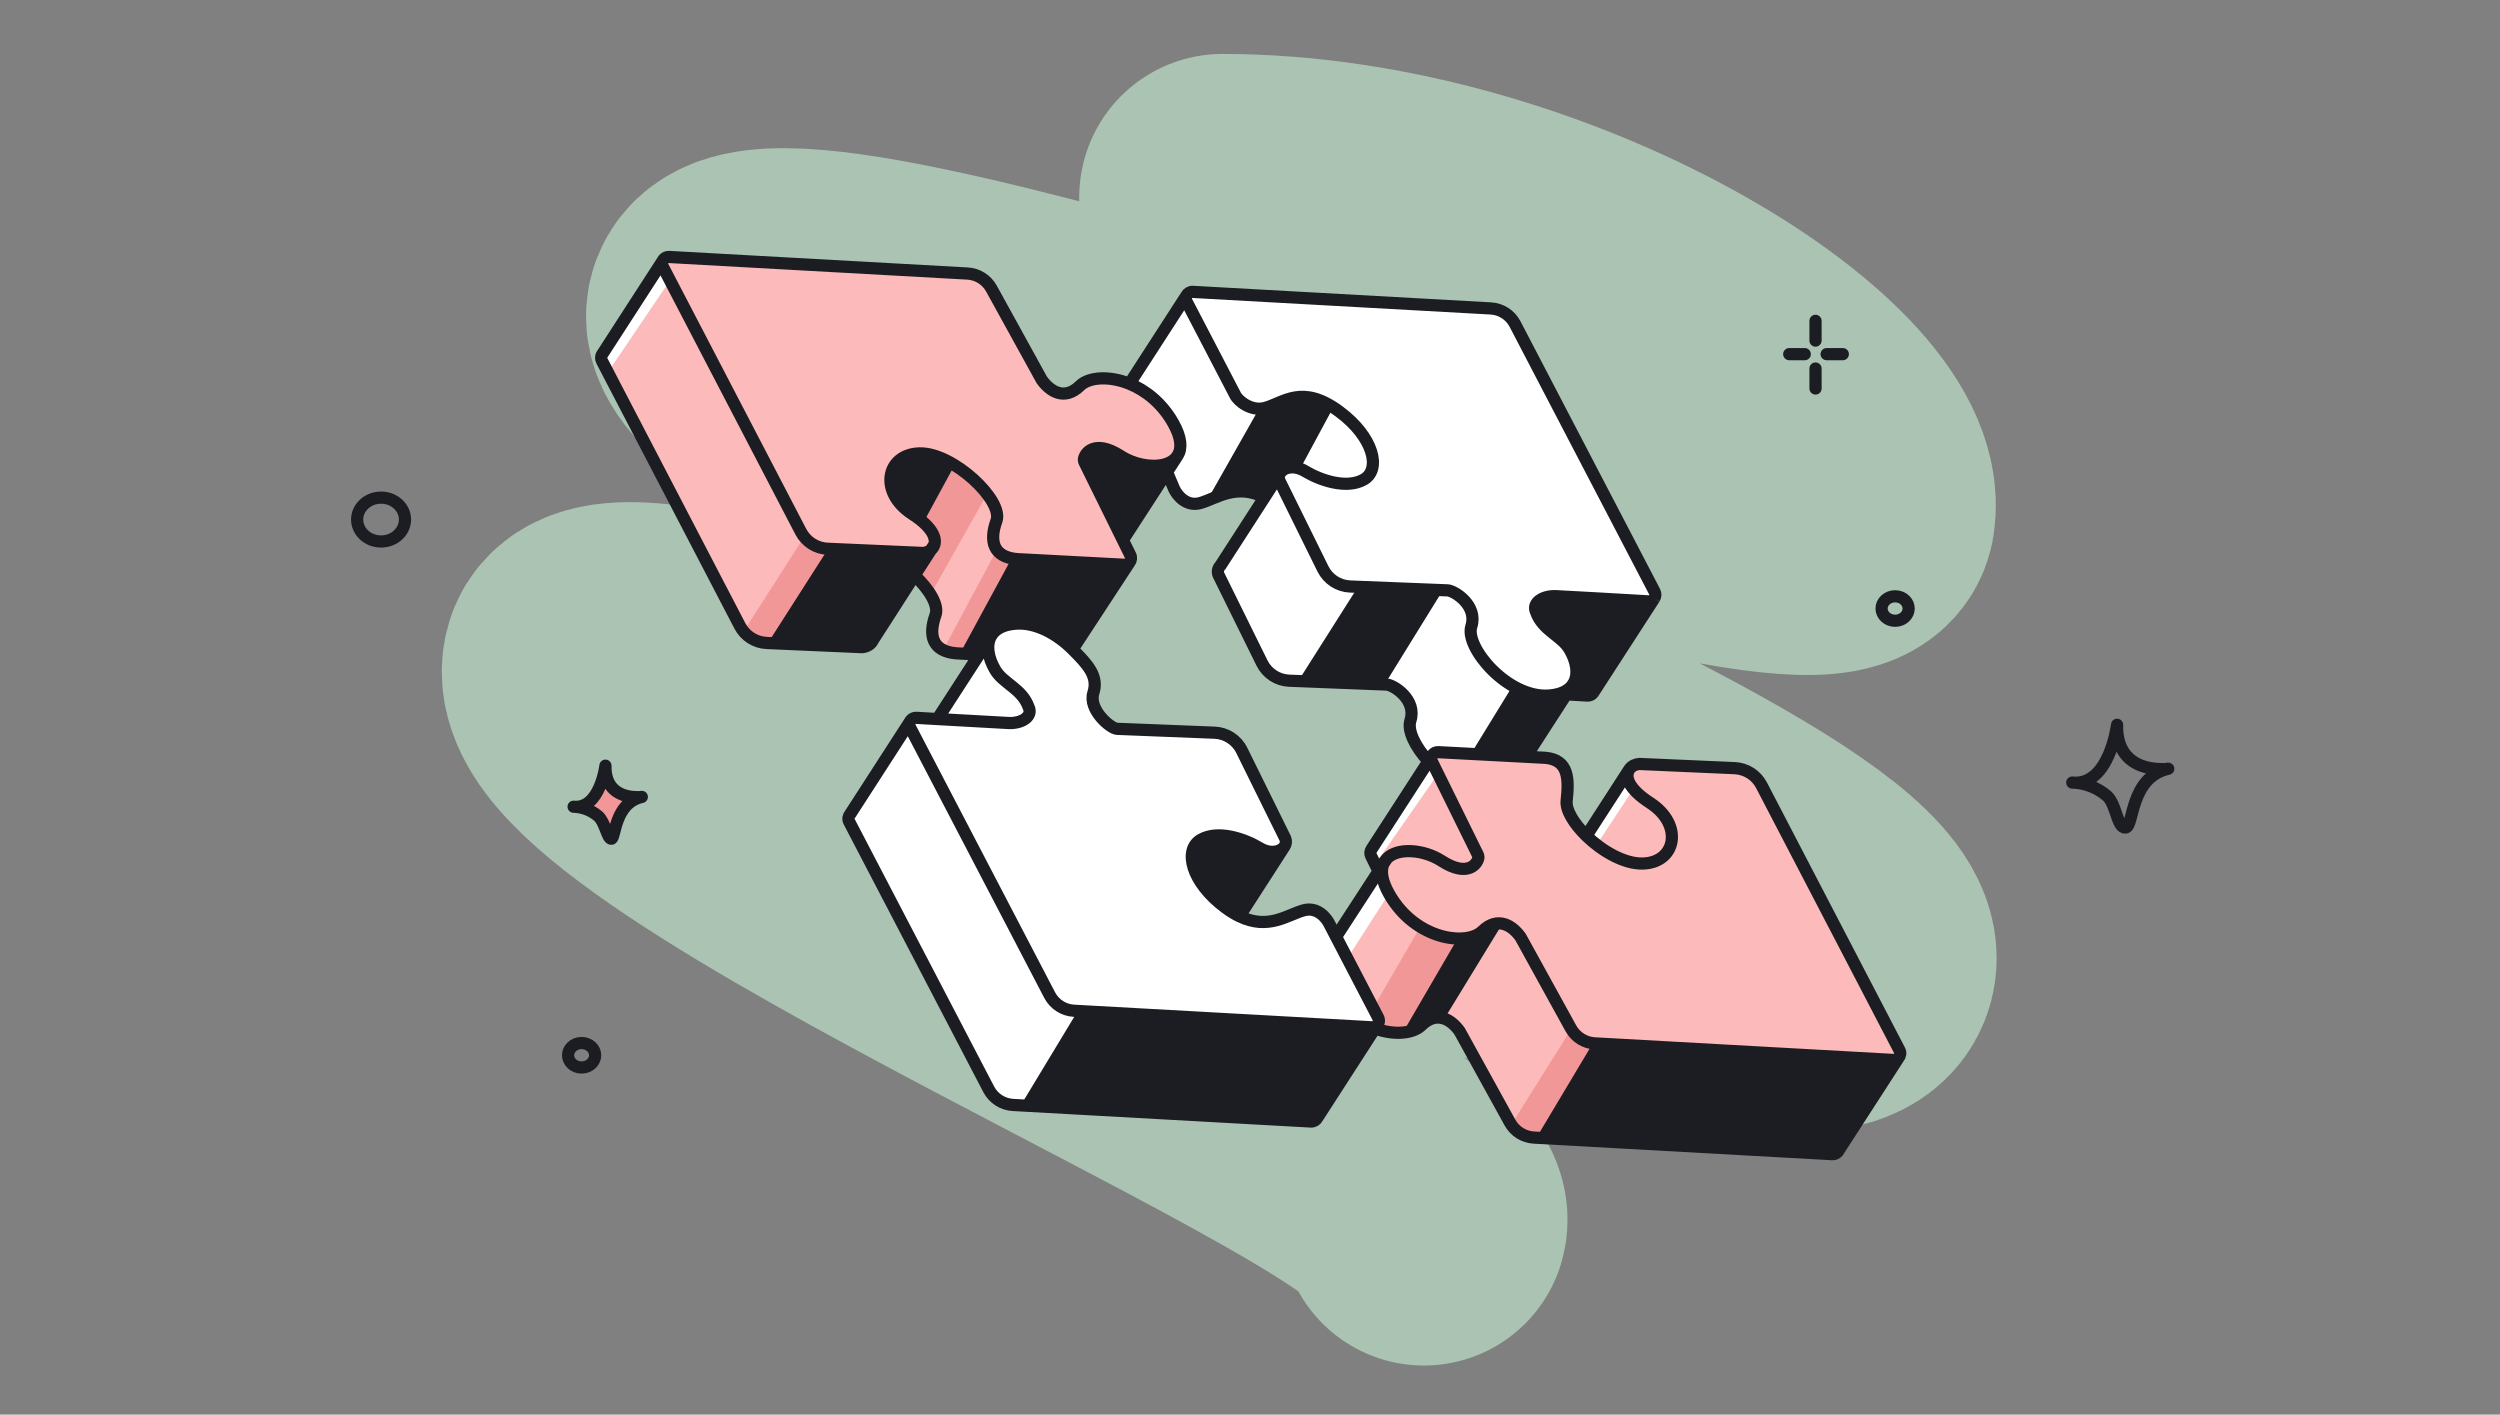 <svg width="410" height="232" viewBox="0 0 410 232" fill="none" xmlns="http://www.w3.org/2000/svg">
<rect x="0" y="0" width="410" height="232" fill="#808080" stroke="none"/>
<g clip-path="url(#clip0_5187_23706)">
<path opacity="0.6" d="M200.49 32.347C252.395 32.347 306.572 66.329 303.71 84.251C300.848 102.173 124.093 31.808 119.684 51.221C115.275 70.635 311.814 135.801 303.71 158.569C295.606 181.338 101.237 87.744 96.091 109.024C90.945 130.304 236.844 188.458 233.52 200.447" stroke="#C7F0D3" stroke-width="47" stroke-linecap="round"/>
<path d="M158.677 44.861L109.725 42.142C109.367 42.122 109.058 42.271 108.851 42.507C108.779 42.588 108.72 42.68 108.675 42.778C108.545 43.064 108.536 43.408 108.702 43.727L131.333 87.198C132.192 88.849 133.867 89.916 135.726 89.997L151.351 90.685C151.847 90.654 152.324 90.473 152.684 90.164C152.948 89.937 153.149 89.642 153.247 89.289C153.565 88.139 152.801 86.369 149.607 84.303C144.087 80.733 145.319 74.505 150.787 74.354C156.256 74.203 164.619 82.062 163.418 85.406C162.217 88.75 162.877 91.34 166.768 91.693L184.343 92.62C184.715 92.64 185.035 92.476 185.241 92.222C185.494 91.912 185.576 91.466 185.374 91.056L184.147 88.567L177.862 75.815C177.803 75.694 177.747 75.567 177.751 75.432C177.782 74.446 179.404 71.949 183.783 74.781C185.929 76.169 188.788 76.719 190.863 76.199C191.812 75.961 192.598 75.5 193.076 74.792C193.096 74.763 193.116 74.732 193.135 74.702C193.85 73.551 193.782 71.783 192.368 69.311C190.493 66.034 187.839 63.994 185.231 62.939C181.852 61.572 178.549 61.86 177.12 63.262C174.588 65.744 172.191 64.194 170.845 62.294L162.595 47.325C161.801 45.883 160.32 44.953 158.677 44.861Z" fill="white"/>
<path d="M261.541 171.113L310.493 173.832C310.851 173.852 311.16 173.703 311.367 173.467C311.646 173.15 311.739 172.676 311.516 172.247L288.885 128.776C288.026 127.126 286.351 126.059 284.492 125.977L268.867 125.289C268.238 125.328 267.638 125.61 267.271 126.087C267.212 126.163 267.159 126.245 267.113 126.331C266.515 127.45 267.067 129.379 270.611 131.671C276.131 135.241 274.899 141.469 269.431 141.62C266.382 141.705 262.731 139.58 260.162 137.078C258.123 135.092 256.765 132.869 256.929 131.325C257.301 127.834 257.341 124.635 253.45 124.281L250.26 124.113L235.875 123.354C235.5 123.334 235.177 123.501 234.972 123.758C234.925 123.816 234.885 123.879 234.851 123.945C234.703 124.233 234.681 124.587 234.844 124.918L242.356 140.159C242.415 140.281 242.471 140.407 242.467 140.542C242.436 141.529 240.814 144.025 236.435 141.193C233.487 139.287 229.194 138.961 227.435 140.818C227.2 141.066 227.01 141.352 226.875 141.679C226.4 142.825 226.593 144.466 227.85 146.664C232.154 154.185 240.565 155.195 243.098 152.713C245.63 150.23 248.027 151.78 249.373 153.681L257.623 168.649C258.417 170.091 259.898 171.022 261.541 171.113Z" fill="white"/>
<path d="M244.498 50.585L195.618 47.869C195.153 47.843 194.771 48.103 194.587 48.466C194.439 48.759 194.421 49.121 194.595 49.454L202.565 64.763C203.004 65.716 204.512 67.691 206.81 67.056C209.929 66.195 213.537 62.965 219.65 67.498C225.312 71.698 226.526 76.999 223.68 78.633C220.834 80.266 216.505 78.765 214.032 77.271C212.396 76.283 210.806 76.575 210.101 77.356C209.986 77.484 209.894 77.626 209.83 77.777C209.694 78.097 209.681 78.46 209.828 78.834L216.959 93.285C217.805 94.999 219.515 96.112 221.425 96.186C226.611 96.386 236.578 96.774 237.41 96.819C238.539 96.881 242.388 99.3 241.297 102.734C240.205 106.168 247.321 114.595 254.074 114.064C255.886 113.921 257.097 113.324 257.795 112.448C257.931 112.277 258.047 112.096 258.145 111.906C258.887 110.462 258.552 108.483 257.429 106.532C256.098 104.221 253.001 103.433 251.915 100.374C251.189 98.886 253 97.672 255.181 97.771C256.876 97.848 266.244 98.387 270.331 98.623C270.747 98.647 271.096 98.442 271.297 98.139C271.301 98.133 271.305 98.127 271.309 98.121C271.504 97.812 271.547 97.407 271.354 97.037L248.468 53.145C247.689 51.651 246.18 50.678 244.498 50.585Z" fill="white"/>
<path d="M176.115 165.762L224.994 168.477C225.327 168.496 225.617 168.368 225.823 168.161C226.136 167.845 226.252 167.343 226.017 166.892L219.109 153.623L218.047 151.583C217.608 150.631 216.1 148.656 213.802 149.29C211.097 150.037 208.025 152.565 203.27 150.267C202.542 149.915 201.774 149.45 200.962 148.848C195.3 144.649 194.086 139.348 196.932 137.714C199.778 136.08 204.107 137.581 206.58 139.075C208.339 140.137 210.043 139.721 210.653 138.808C210.901 138.436 210.968 137.982 210.785 137.512L203.653 123.062C202.807 121.348 201.097 120.235 199.187 120.161C194.001 119.96 184.034 119.573 183.202 119.527C182.073 119.466 178.449 116.34 179.316 113.613C180.182 110.886 178.367 108.954 175.898 106.49C173.409 104.007 169.928 102.016 166.538 102.283C164.662 102.43 163.431 103.065 162.745 103.992C162.665 104.102 162.591 104.215 162.526 104.332C161.709 105.785 162.032 107.814 163.183 109.814C164.514 112.126 167.611 112.913 168.697 115.973C169.424 117.46 167.612 118.674 165.431 118.575C164.121 118.516 158.227 118.181 153.731 117.922C152.41 117.847 151.209 117.777 150.281 117.724C149.901 117.702 149.576 117.871 149.37 118.132C149.327 118.187 149.288 118.246 149.256 118.309C149.103 118.605 149.082 118.972 149.259 119.31L172.145 163.201C172.924 164.695 174.432 165.668 176.115 165.762Z" fill="white"/>
<path d="M151.351 90.685L135.726 89.997C133.867 89.916 132.192 88.849 131.333 87.198L108.702 43.727C108.536 43.408 108.545 43.064 108.675 42.778L98.684 58.227C98.553 58.513 98.544 58.858 98.71 59.177L121.342 102.648C122.201 104.299 123.875 105.366 125.734 105.447L141.36 106.135C142.143 106.087 142.883 105.66 143.182 104.95L149.985 94.364L152.684 90.164C152.324 90.473 151.847 90.654 151.351 90.685Z" fill="white"/>
<path d="M184.343 92.62L166.768 91.693C162.877 91.34 162.217 88.75 163.418 85.406C164.619 82.062 156.256 74.203 150.787 74.354C145.319 74.505 144.087 80.733 149.607 84.303C152.801 86.369 153.565 88.139 153.247 89.289C153.149 89.642 152.948 89.937 152.684 90.164L149.985 94.364C152.403 96.65 153.998 99.265 153.426 100.856C152.225 104.2 152.885 106.79 156.777 107.143L160.577 107.344L162.526 104.332C162.591 104.215 162.665 104.102 162.745 103.992C163.431 103.065 164.662 102.43 166.538 102.283C169.928 102.016 173.409 104.007 175.898 106.49L185.241 92.222C185.035 92.476 184.715 92.64 184.343 92.62Z" fill="white"/>
<path d="M183.783 74.781C179.404 71.949 177.782 74.446 177.751 75.432C177.747 75.567 177.803 75.694 177.862 75.815L184.147 88.567L191.379 77.41L193.076 74.792C192.598 75.5 191.812 75.961 190.863 76.199C188.788 76.719 185.929 76.169 183.783 74.781Z" fill="white"/>
<path d="M216.959 93.285L209.828 78.834C209.681 78.46 209.694 78.097 209.83 77.777L207.394 81.55L200.163 92.75C199.762 93.156 199.61 93.708 199.836 94.284L206.968 108.735C207.814 110.449 209.523 111.561 211.433 111.635C216.619 111.836 226.586 112.224 227.418 112.269C228.547 112.331 232.397 114.75 231.305 118.184C230.795 119.787 232.075 122.479 234.272 124.84L234.851 123.945C234.885 123.879 234.925 123.816 234.972 123.758C235.177 123.501 235.5 123.334 235.875 123.354L250.26 124.113L256.874 113.873L257.795 112.448C257.097 113.324 255.886 113.921 254.074 114.064C247.321 114.595 240.205 106.168 241.297 102.734C242.388 99.3 238.539 96.881 237.41 96.819C236.578 96.774 226.611 96.386 221.425 96.186C219.515 96.112 217.805 94.999 216.959 93.285Z" fill="white"/>
<path d="M202.565 64.763L194.595 49.454C194.421 49.121 194.439 48.759 194.587 48.466L185.231 62.939C187.839 63.994 190.493 66.034 192.368 69.311C193.782 71.783 193.85 73.551 193.135 74.702C193.116 74.732 193.096 74.763 193.076 74.792L191.379 77.41L192.573 80.213C193.013 81.166 194.52 83.141 196.819 82.506C199.531 81.757 202.614 79.216 207.394 81.55L209.83 77.777C209.894 77.626 209.986 77.484 210.101 77.356C210.806 76.575 212.396 76.283 214.032 77.271C216.505 78.765 220.834 80.266 223.68 78.633C226.526 76.999 225.312 71.698 219.65 67.498C213.537 62.965 209.929 66.195 206.81 67.056C204.512 67.691 203.004 65.716 202.565 64.763Z" fill="white"/>
<path d="M270.331 98.623C266.244 98.387 256.876 97.848 255.181 97.771C253 97.672 251.189 98.886 251.915 100.374C253.001 103.433 256.098 104.221 257.429 106.532C258.552 108.483 258.887 110.462 258.145 111.906C258.047 112.096 257.931 112.277 257.795 112.448L256.874 113.873C258.201 113.949 259.408 114.019 260.339 114.073C260.732 114.095 261.066 113.914 261.27 113.639L271.297 98.139C271.096 98.442 270.747 98.647 270.331 98.623Z" fill="white"/>
<path d="M310.493 173.832L261.541 171.113C259.898 171.022 258.417 170.091 257.623 168.649L249.373 153.681C248.027 151.78 245.63 150.23 243.098 152.713C240.565 155.195 232.154 154.185 227.85 146.664C226.593 144.466 226.4 142.825 226.875 141.679L226.092 142.883L219.109 153.623L226.017 166.892C226.252 167.343 226.136 167.845 225.823 168.161L225.491 168.675C228.694 169.821 231.747 169.495 233.106 168.163C235.639 165.68 238.036 167.23 239.382 169.131L247.632 184.099C248.426 185.541 249.906 186.472 251.549 186.563L300.502 189.282C300.86 189.302 301.169 189.153 301.376 188.917L311.367 173.467C311.16 173.703 310.851 173.852 310.493 173.832Z" fill="white"/>
<path d="M242.356 140.159L234.844 124.918C234.681 124.587 234.703 124.233 234.851 123.945L234.272 124.84L224.939 139.263C224.723 139.57 224.664 139.985 224.853 140.368L226.092 142.883L226.875 141.679C227.01 141.352 227.2 141.066 227.435 140.818C229.194 138.961 233.487 139.287 236.435 141.193C240.814 144.025 242.436 141.529 242.467 140.542C242.471 140.407 242.415 140.281 242.356 140.159Z" fill="white"/>
<path d="M269.431 141.62C274.899 141.469 276.131 135.241 270.611 131.671C267.067 129.379 266.515 127.45 267.113 126.331L260.162 137.078C262.731 139.58 266.382 141.705 269.431 141.62Z" fill="white"/>
<path d="M224.994 168.477L176.115 165.762C174.432 165.668 172.924 164.695 172.145 163.201L149.259 119.31C149.082 118.972 149.103 118.605 149.256 118.309L139.437 133.514C139.141 133.831 139.038 134.32 139.267 134.76L162.153 178.651C162.932 180.145 164.441 181.118 166.123 181.212L215.003 183.927C215.467 183.953 215.85 183.694 216.033 183.331L225.491 168.675L225.823 168.161C225.617 168.368 225.327 168.496 224.994 168.477Z" fill="white"/>
<path d="M196.932 137.714C194.086 139.348 195.3 144.649 200.962 148.848C201.774 149.45 202.542 149.915 203.27 150.267L210.653 138.808C210.043 139.721 208.339 140.137 206.58 139.075C204.107 137.581 199.778 136.08 196.932 137.714Z" fill="white"/>
<path d="M165.431 118.575C167.612 118.674 169.424 117.46 168.697 115.973C167.611 112.913 164.514 112.126 163.183 109.814C162.032 107.814 161.709 105.785 162.526 104.332L160.577 107.344L153.731 117.922C158.227 118.181 164.121 118.516 165.431 118.575Z" fill="white"/>
<path d="M125.874 105.468L123.924 105.164C123.289 104.963 121.684 103.955 120.34 101.533C118.995 99.111 105.059 72.007 98.26 58.757L108.967 42.29L160.797 44.977L163.181 48.422L171.709 63.733C173.502 65.168 174.431 65.034 176.06 64.41C178.183 62.257 179.703 61.896 182.725 62.067C192.841 64.429 198.591 77.751 186.869 75.927C184.613 74.625 179.799 72.311 178.59 73.478C177.382 74.644 177.756 76.091 178.094 76.669L185.623 92.435L166.319 91.941L158.188 107.423C156.777 107.712 153.772 107.525 153.044 104.469C152.593 102.576 152.946 101.741 153.242 101.039C153.543 100.325 153.786 99.751 153.063 98.343C151.916 96.11 150.364 94.78 149.951 94.56L142.233 105.961L125.874 105.468Z" fill="#FDBABA"/>
<path d="M224.914 139.793L234.958 123.6L253.932 124.146C255.007 124.112 257.168 125.271 257.207 130.173C257.247 135.074 259.316 136.821 260.346 137.081L267.668 125.481L285.422 126.137C286.133 126.081 287.867 126.538 289.117 128.819C290.367 131.1 304.805 159.08 311.868 172.786L300.991 189.614L252.618 186.738C251.54 187.005 248.796 185.84 248.093 184.687C245.514 179.652 239.958 169.267 238.368 168.003C236.38 166.423 235.052 166.793 234.383 167.382C233.713 167.971 231.02 169.939 229.334 169.639C227.985 169.398 226.534 168.908 225.977 168.693C226.109 168.341 226.243 167.379 225.727 166.343C225.21 165.308 220.981 157.249 218.931 153.349L226.167 142.731L224.914 139.793Z" fill="#FDBABA"/>
<path d="M121.972 103.518L131.899 88.023C133.115 89.371 133.904 90.004 136.044 90.295L126.435 105.601C124.091 105.66 123.151 105.148 121.972 103.518Z" fill="#F29797"/>
<path d="M151.364 85.001L156.095 76.407L162.154 80.528L152.89 97.002L149.963 94.005L153.477 88.072L151.364 85.001Z" fill="#F29797"/>
<path d="M154.83 106.322L163.429 90.256L166.142 91.966L158.062 106.825L154.83 106.322Z" fill="#F29797"/>
<path d="M225.284 165.168L232.774 152.246L239.022 154.541L230.745 169.03L226.208 168.748L225.284 165.168Z" fill="#F29797"/>
<path d="M247.968 184.264L257.559 168.962L261.805 171.658L253.189 186.688L249.876 186.173L247.968 184.264Z" fill="#F29797"/>
<path d="M109.921 45.925L108.634 43.585L98.365 58.227L99.619 61.15L109.921 45.925Z" fill="white"/>
<path d="M221.195 156.811L227.708 146.667L225.902 142.313L219.124 152.871L221.195 156.811Z" fill="white"/>
<path d="M225.633 141.572L235.587 127.257L234.643 124.766L224.838 139.404L225.633 141.572Z" fill="white"/>
<path d="M261.932 138.408L267.734 129.623L266.501 127.798L260.338 137.401L261.932 138.408Z" fill="white"/>
<path d="M108.851 42.507C109.058 42.271 109.367 42.122 109.725 42.142L158.677 44.861C160.32 44.953 161.801 45.883 162.595 47.325L170.845 62.294C172.191 64.194 174.588 65.744 177.12 63.262C178.549 61.86 181.852 61.572 185.231 62.939M108.851 42.507L108.675 42.778M108.851 42.507C108.779 42.588 108.72 42.68 108.675 42.778M194.587 48.466C194.771 48.103 195.153 47.843 195.618 47.869L244.498 50.585C246.18 50.678 247.689 51.651 248.468 53.145L271.354 97.037C271.547 97.407 271.504 97.812 271.309 98.121M194.587 48.466C194.439 48.759 194.421 49.121 194.595 49.454L202.565 64.763C203.004 65.716 205.178 67.53 207.477 66.896C210.595 66.035 213.537 62.965 219.65 67.498C225.312 71.698 226.526 76.999 223.68 78.633C220.834 80.266 216.505 78.765 214.032 77.271C212.396 76.283 210.806 76.575 210.101 77.356M194.587 48.466L185.231 62.939M185.231 62.939C187.839 63.994 190.493 66.034 192.368 69.311C193.782 71.783 193.85 73.551 193.135 74.702M271.309 98.121L271.297 98.139M271.309 98.121C271.305 98.127 271.301 98.133 271.297 98.139M210.101 77.356L209.83 77.777M210.101 77.356C209.986 77.484 209.894 77.626 209.83 77.777M207.394 81.55L200.163 92.75C199.763 93.156 199.61 93.708 199.836 94.284L206.968 108.735C207.814 110.449 209.523 111.562 211.433 111.635C216.619 111.836 226.586 112.224 227.418 112.269C228.547 112.331 232.397 114.75 231.305 118.184C230.795 119.787 232.075 122.479 234.272 124.84M207.394 81.55C202.614 79.216 199.531 81.757 196.819 82.506C194.52 83.141 193.013 81.166 192.573 80.213L191.379 77.41M207.394 81.55L209.83 77.777M311.367 173.467C311.16 173.703 310.851 173.852 310.493 173.832L261.541 171.113C259.898 171.022 258.417 170.091 257.623 168.649L249.373 153.681C248.027 151.78 245.63 150.23 243.098 152.713C240.565 155.195 232.154 154.185 227.85 146.664C226.593 144.466 226.4 142.825 226.875 141.679M311.367 173.467C311.646 173.15 311.739 172.676 311.516 172.247L288.885 128.776C288.026 127.126 286.351 126.059 284.492 125.977L268.867 125.289C268.238 125.328 267.638 125.61 267.271 126.087M311.367 173.467L301.376 188.917C301.169 189.153 300.86 189.302 300.502 189.282L251.55 186.563C249.906 186.472 248.426 185.541 247.632 184.099L239.382 169.131C238.036 167.23 235.639 165.68 233.106 168.163C231.747 169.495 228.694 169.821 225.491 168.675M267.271 126.087L267.113 126.331M267.271 126.087C267.212 126.163 267.159 126.245 267.113 126.331M260.162 137.078C258.123 135.092 256.765 132.869 256.929 131.325C257.301 127.834 257.341 124.635 253.45 124.281L250.26 124.113M260.162 137.078C262.731 139.58 266.382 141.705 269.431 141.62C274.899 141.469 276.132 135.241 270.611 131.671C267.067 129.379 266.515 127.45 267.113 126.331M260.162 137.078L267.113 126.331M234.972 123.758C235.177 123.501 235.5 123.334 235.875 123.354L250.26 124.113M234.972 123.758C234.925 123.816 234.885 123.879 234.851 123.945M234.972 123.758L234.851 123.945M227.435 140.818C229.194 138.961 233.487 139.287 236.435 141.193C240.814 144.025 242.436 141.529 242.467 140.542C242.471 140.407 242.415 140.281 242.356 140.159L234.844 124.918C234.681 124.587 234.703 124.233 234.851 123.945M227.435 140.818L226.875 141.679M227.435 140.818C227.2 141.066 227.01 141.352 226.875 141.679M226.092 142.883L224.853 140.368C224.664 139.985 224.723 139.57 224.939 139.263L234.272 124.84M226.092 142.883L219.109 153.623M226.092 142.883L226.875 141.679M225.823 168.161C225.617 168.368 225.327 168.496 224.994 168.477L176.115 165.762C174.432 165.668 172.924 164.695 172.145 163.201L149.259 119.31C149.082 118.972 149.103 118.605 149.256 118.309M225.823 168.161C226.136 167.845 226.252 167.343 226.017 166.892L219.109 153.623M225.823 168.161L225.491 168.675M219.109 153.623L218.047 151.583C217.608 150.631 216.1 148.656 213.802 149.29C211.097 150.037 208.025 152.565 203.27 150.267M225.491 168.675L216.033 183.331C215.85 183.694 215.467 183.953 215.003 183.927L166.123 181.212C164.441 181.118 162.932 180.145 162.153 178.651L139.267 134.76C139.038 134.32 139.141 133.831 139.437 133.514L149.256 118.309M258.145 111.906C258.887 110.462 258.552 108.483 257.429 106.532C256.098 104.221 253.001 103.433 251.915 100.374C251.189 98.886 253 97.672 255.181 97.771C256.876 97.848 266.244 98.387 270.331 98.623C270.747 98.647 271.096 98.442 271.297 98.139M258.145 111.906L257.795 112.448M258.145 111.906C258.047 112.096 257.931 112.277 257.795 112.448M256.874 113.873C258.201 113.949 259.408 114.019 260.339 114.073C260.732 114.095 261.066 113.914 261.27 113.639L271.297 98.139M256.874 113.873L250.26 124.113M256.874 113.873L257.795 112.448M234.272 124.84L234.851 123.945M193.135 74.702L193.076 74.792M193.135 74.702C193.116 74.732 193.096 74.763 193.076 74.792M191.379 77.41L184.147 88.567M191.379 77.41L193.076 74.792M184.147 88.567L177.862 75.815C177.803 75.694 177.747 75.567 177.751 75.432C177.782 74.446 179.404 71.949 183.783 74.781C185.929 76.169 188.788 76.719 190.863 76.199C191.812 75.961 192.598 75.5 193.076 74.792M184.147 88.567L185.374 91.056C185.576 91.466 185.494 91.912 185.241 92.222M185.241 92.222C185.035 92.476 184.715 92.64 184.343 92.62L166.768 91.693C162.877 91.34 162.217 88.75 163.418 85.406C164.619 82.062 156.256 74.203 150.787 74.354C145.319 74.505 144.087 80.733 149.607 84.303C152.801 86.369 153.565 88.139 153.247 89.289M185.241 92.222L175.898 106.49M175.898 106.49C178.367 108.954 180.182 110.886 179.316 113.613C178.449 116.34 182.073 119.466 183.202 119.527C184.034 119.573 194.001 119.96 199.187 120.161C201.097 120.235 202.807 121.348 203.653 123.062L210.785 137.512C210.968 137.982 210.901 138.436 210.653 138.808M175.898 106.49C173.409 104.007 169.928 102.016 166.538 102.283C164.662 102.43 163.431 103.065 162.745 103.992M162.745 103.992C162.665 104.102 162.591 104.215 162.526 104.332M162.745 103.992L162.526 104.332M160.577 107.344L156.777 107.143C152.885 106.79 152.225 104.2 153.426 100.856C153.998 99.265 152.403 96.65 149.985 94.364M160.577 107.344L153.731 117.923M160.577 107.344L162.526 104.332M149.37 118.132C149.576 117.871 149.901 117.702 150.281 117.724C151.209 117.777 152.41 117.847 153.731 117.923M149.37 118.132L149.256 118.309M149.37 118.132C149.327 118.187 149.288 118.246 149.256 118.309M210.653 138.808C210.043 139.721 208.339 140.137 206.58 139.075C204.107 137.581 199.778 136.08 196.932 137.714C194.086 139.348 195.3 144.649 200.962 148.848C201.774 149.45 202.542 149.915 203.27 150.267M210.653 138.808L203.27 150.267M153.731 117.923C158.227 118.181 164.121 118.516 165.431 118.575C167.612 118.674 169.424 117.46 168.697 115.973C167.611 112.913 164.514 112.126 163.183 109.814C162.032 107.814 161.709 105.785 162.526 104.332M153.247 89.289C153.149 89.642 152.948 89.937 152.684 90.164M153.247 89.289L152.684 90.164M149.985 94.364L143.182 104.95C142.883 105.66 142.143 106.087 141.36 106.135L125.734 105.447C123.875 105.366 122.201 104.299 121.342 102.648L98.71 59.177C98.544 58.858 98.553 58.513 98.684 58.227L108.675 42.778M149.985 94.364L152.684 90.164M108.675 42.778C108.545 43.064 108.536 43.408 108.702 43.727L131.333 87.198C132.192 88.849 133.867 89.916 135.726 89.997L151.351 90.685C151.847 90.654 152.324 90.473 152.684 90.164M209.83 77.777C209.694 78.097 209.681 78.46 209.828 78.834L216.959 93.285C217.805 94.999 219.515 96.112 221.425 96.186C226.611 96.386 236.578 96.774 237.41 96.819C238.539 96.881 242.388 99.3 241.297 102.734C240.205 106.168 247.321 114.594 254.074 114.064C255.886 113.921 257.097 113.324 257.795 112.448" stroke="#1C1D22" stroke-width="2" stroke-linejoin="round"/>
<path d="M152.303 90.525L142.164 106.345L126.185 105.067L135.782 90.059L152.303 90.525Z" fill="#1C1D22"/>
<path d="M167.469 181.163L176.595 166.065L225.678 168.537L216.118 184.244L167.469 181.163Z" fill="#1C1D22"/>
<path d="M301.098 189.454L310.656 174.018L261.103 171.304L252.04 186.477L301.098 189.454Z" fill="#1C1D22"/>
<path d="M213.19 111.25L222.752 96.168L236.405 97.165L227.217 112.024L213.19 111.25Z" fill="#1C1D22"/>
<path d="M241.414 123.322L248.106 112.424L250.405 113.868L253.811 114.398L257.174 113.215L250.643 124.293L241.414 123.322Z" fill="#1C1D22"/>
<path d="M270.583 98.789L253.508 97.915C251.69 98.639 250.775 100.529 253.906 103.326C257.037 106.123 257.234 106.854 258.224 108.96C259.016 110.644 258.044 112.942 257.458 113.88L260.789 114.398L270.583 98.789Z" fill="#1C1D22"/>
<path d="M197.913 82.153L206.462 67.065C208.194 67.503 210.717 65.134 213.548 65.066C216.379 64.999 217.879 66.453 218.491 67.112L213.235 76.865C212.246 76.26 211.077 76.717 210.615 77.022L206.945 81.754C206.362 81.512 204.789 80.966 203.158 80.713C201.528 80.459 198.982 81.567 197.913 82.153Z" fill="#1C1D22"/>
<path d="M157.428 107.187L165.899 91.578L184.865 92.762L175.913 106.701C174.124 105.378 170.07 102.646 168.162 102.303C166.255 101.961 163.981 102.927 163.082 103.452L159.876 107.569L157.428 107.187Z" fill="#1C1D22"/>
<path d="M156.612 76.168L151.501 85.575C151.345 85.722 150.546 85.484 148.597 83.356C146.161 80.698 146.165 78.475 146.36 76.853C146.556 75.23 149.868 74.093 151.833 74.284C153.405 74.438 155.674 75.604 156.612 76.168Z" fill="#1C1D22"/>
<path d="M177.767 75.193L180.465 80.473L184.308 88.445L192.114 75.974L183.5 74.968L179.054 73.382L177.767 75.193Z" fill="#1C1D22"/>
<path d="M207.686 139.839L209.616 140.139C208.721 143.917 205.103 148.333 203.229 150.128C200.267 149.052 197.203 144.248 196.04 141.98C195.376 141.072 194.893 138.902 198.271 137.495C201.649 136.088 205.955 138.471 207.686 139.839Z" fill="#1C1D22"/>
<path d="M230.129 169.229L238.972 154.043C242.044 154.722 244.151 150.881 246.415 151.467L236.969 166.91C234.003 166.449 232.66 169.312 230.129 169.229Z" fill="#1C1D22"/>
<path d="M297.745 52.62V55.854M297.745 60.44V63.715M299.568 58.08H302.22M295.979 58.08H293.433" stroke="#1C1D22" stroke-width="2" stroke-linecap="round"/>
<path d="M347.2 118.867C347.2 118.867 345.946 128.983 339.852 128.337C341.925 128.392 343.921 129.154 345.511 130.497C347.1 131.84 347.205 135.873 348.59 135.721C349.975 135.57 349.26 127.525 355.591 126.075C355.636 126.058 347.034 127.316 347.2 118.867Z" stroke="#1C1D22" stroke-width="2" stroke-linecap="round" stroke-linejoin="round"/>
<path d="M99.295 125.571C99.295 125.571 98.404 132.761 94.073 132.302C95.546 132.34 96.965 132.882 98.095 133.837C99.225 134.791 99.631 137.669 100.284 137.55C100.936 137.431 100.759 131.725 105.259 130.694C105.291 130.682 99.178 131.576 99.295 125.571Z" fill="#F29797" stroke="#1C1D22" stroke-width="2" stroke-linecap="round" stroke-linejoin="round"/>
<path d="M313.021 99.799C313.021 100.843 312.092 101.805 310.799 101.805C309.505 101.805 308.577 100.843 308.577 99.799C308.577 98.755 309.505 97.793 310.799 97.793C312.092 97.793 313.021 98.755 313.021 99.799Z" stroke="#1C1D22" stroke-width="2"/>
<path d="M66.42 85.207C66.42 87.128 64.73 88.802 62.495 88.802C60.261 88.802 58.571 87.128 58.571 85.207C58.571 83.286 60.261 81.612 62.495 81.612C64.73 81.612 66.42 83.286 66.42 85.207Z" stroke="#1C1D22" stroke-width="2"/>
<path d="M97.605 173.064C97.605 174.108 96.676 175.07 95.383 175.07C94.089 175.07 93.161 174.108 93.161 173.064C93.161 172.02 94.089 171.058 95.383 171.058C96.676 171.058 97.605 172.02 97.605 173.064Z" stroke="#1C1D22" stroke-width="2"/>
</g>
<defs>
<clipPath id="clip0_5187_23706">
<rect width="410" height="232" rx="16" fill="white"/>
</clipPath>
</defs>
</svg>
